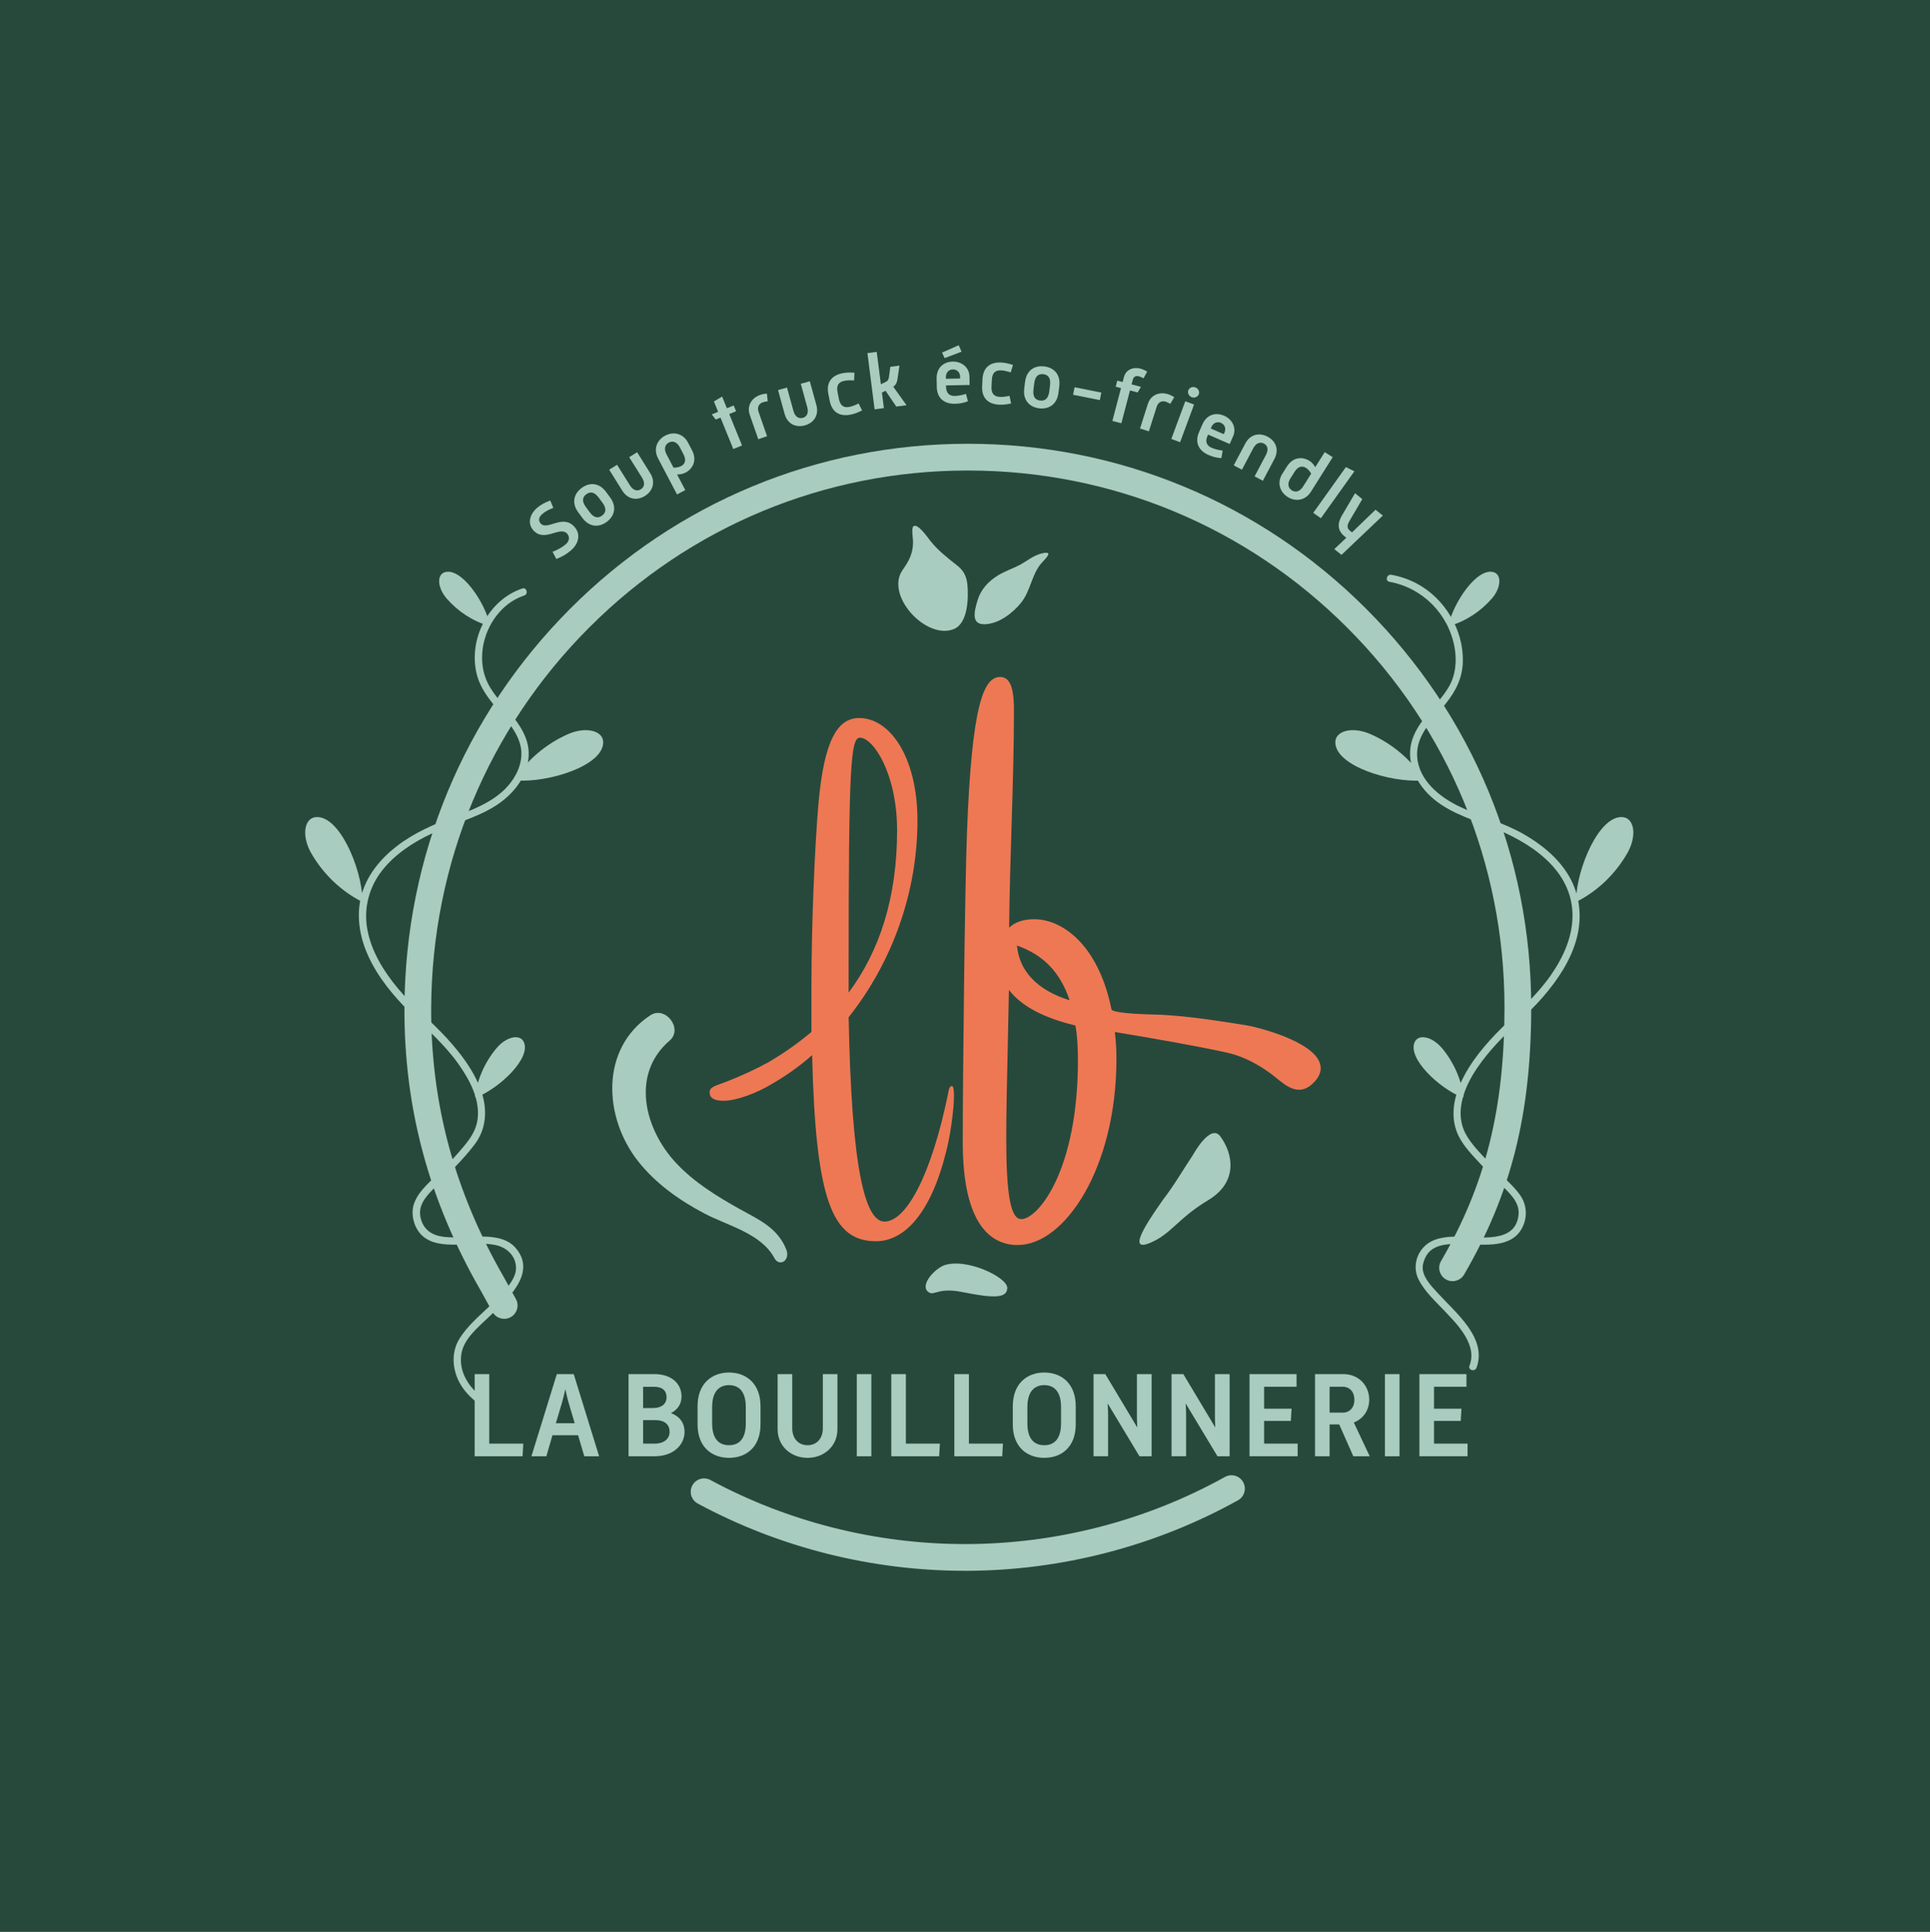 <svg xmlns="http://www.w3.org/2000/svg" id="Calque_1" viewBox="0 0 1083.16 1083.96"><defs><style>.cls-1{fill:#ee7854;}.cls-2,.cls-3{fill:#a8ccbf;}.cls-4{fill:#27493c;}.cls-3{fill-rule:evenodd;}</style></defs><path class="cls-1" d="M491.64,697.81c-25.93,0-35.07-25.08-37.15-102.86-6.36,5.39-13.5,10.36-21.28,14.81-7.33,4.47-19.33,9.24-27.08,9.24-6.13,0-9.24-2.05-9.24-6.1,0-3.5,2.81-4.52,7.46-6.21,1.08-.39,2.29-.83,3.66-1.36,8.68-3.47,16.32-7.03,22.69-10.56,8.55-5.06,16.2-10.43,23.34-16.39v-24.58c0-36.3,2-80.86,3.94-102.96,3.08-34.57,10.32-49.32,24.21-49.32,16.93,0,34.07,20.23,34.07,58.9s-13.71,79.29-38.61,110.79c1.42,74.87,7.72,112.84,18.72,112.84,13.82,0,27.3-35.87,34.53-71.42,.43-3.05,1.55-4.63,3.3-4.63,2.35,0,2.55,3.25,2.55,6.87,0,8.49-2.31,23.62-4.38,31.48-11.07,44.77-30.27,51.45-40.72,51.45Zm-34.56-108.76l.07,2.94c2.09,87.15,13.26,103.09,34.49,103.09,16.68,0,30.2-17.55,38.08-49.4,2.03-7.72,4.3-22.52,4.3-30.81,0-1.54-.06-2.55-.14-3.21-.1,.35-.21,.81-.29,1.43-9.25,45.48-23.5,73.68-37.21,73.68s-19.96-35.78-21.46-116.01v-.49s.3-.38,.3-.38c24.71-31.08,38.32-69.96,38.32-109.48,0-27.23-10.98-56.17-31.34-56.17-8.07,0-17.8,5.32-21.5,46.83-1.93,22.05-3.93,66.5-3.93,102.72v25.85l-.49,.41c-7.39,6.22-15.31,11.81-24.22,17.08-6.5,3.61-14.24,7.21-23.04,10.73-1.4,.54-2.63,.99-3.72,1.39-4.66,1.69-5.66,2.2-5.66,3.64,0,1.01,0,3.37,6.52,3.37,6.99,0,18.55-4.51,25.69-8.86,8.56-4.89,16.31-10.4,23.05-16.4l2.2-1.95Zm17.83-27.99v-21.84c0-116.52,1.26-126.67,7.67-126.67,8.86,0,22.25,21.29,22.25,53.38,0,36.51-9.24,67.41-27.46,91.84l-2.46,3.29Zm7.67-145.78c-4.2,0-4.94,32.47-4.94,123.94v13.51c16.24-23.39,24.47-52.57,24.47-86.79s-13.86-50.65-19.52-50.65Z"></path><rect class="cls-4" width="1083.16" height="1083.96"></rect><path class="cls-2" d="M441.57,701.85c-4.7-12.88-15.88-17.58-26.27-23.38-12.88-7.18-25.59-14.97-35.76-25.8-17.76-18.93-25.81-49.82-3.72-68.81,7.72-6.63-2.4-19.81-10.92-14.15-28.17,18.69-26.1,57.07-7.06,81.5,9.9,12.7,23.26,22.16,37.4,29.62,13.02,6.87,31.97,11.19,39.37,25.09,2.5,4.69,8.44,2.07,6.96-4.06"></path><path class="cls-3" d="M529.41,710.11c-6.59,3.17-12.97,11.65-8.35,14.87,3.47,2.41,5.02-2.84,19.13,0,17.39,3.5,25.11,3.59,25.11-2.39s-23.43-17.27-35.89-12.48"></path><path class="cls-1" d="M455.39,579.01v-25.22c0-36.25,1.97-80.38,3.94-102.84,3.15-35.46,10.64-48.07,22.86-48.07,17.34,0,32.71,22.07,32.71,57.53,0,40.19-14.19,79.6-38.62,110.33,1.58,84.33,9.07,114.67,20.1,114.67,12.22,0,26.4-26,35.86-72.51,.39-2.76,1.18-3.54,1.97-3.54s1.18,1.57,1.18,5.51c0,8.67-2.36,23.64-4.34,31.13-8.67,35.07-23.64,50.44-39.4,50.44-24.43,0-33.89-22.46-35.86-104.42-7.09,6.31-14.98,11.82-23.25,16.55-7.1,4.33-18.92,9.06-26.4,9.06-4.73,0-7.88-1.18-7.88-4.73,0-3.15,3.15-3.54,10.24-6.3,7.88-3.15,15.76-6.7,22.86-10.64,8.67-5.12,16.55-10.64,24.04-16.95m27.19-165.1c-5.13,0-6.31,16.16-6.31,125.3v17.73c17.34-23.25,27.19-53.19,27.19-91.02,0-31.92-13.4-52.01-20.88-52.01"></path><path class="cls-1" d="M564.93,524.24c3.15-4.73,8.28-7.1,15.37-7.1,16.55,0,35.46,15.76,42.17,49.65,.78,3.82,25.87,3.78,29.09,3.95,15.96,.85,31.91,3.36,47.75,5.9,9.96,1.6,54.41,14.13,36.23,30.62-8.11,7.36-15.25-1.4-21.7-6.08-7.64-5.53-15.88-9.89-25.17-11.93-16.15-3.55-40.59-7.88-64.62-11.82,.79,5.13,1.18,10.64,1.18,16.56,0,61.47-29.16,103.24-53.99,103.24-16.55,0-29.55-14.98-29.55-56.35,0-37.04,1.18-143.04,2.36-173.77,2.76-73.29,9.85-85.9,17.34-85.9,3.94,0,6.3,4.34,6.3,17.34,0,39.41-2.36,80.39-2.76,125.7m39.8,50.04c-22.07-5.12-34.28-13.4-39.8-23.25-.39,26.4-1.58,65.02-1.58,87.08,0,33.1,2.36,47.29,9.85,47.29,11.03,0,33.1-29.16,33.1-90.63,0-7.48-.4-14.58-1.58-20.49m-2.36-11.03c-6.31-20.89-18.52-29.95-33.1-34.68,.4,14.58,9.85,28.37,33.1,34.68"></path><path class="cls-1" d="M571.24,698.59c-14.1,0-30.92-10.01-30.92-57.71,0-35.11,1.14-142.09,2.37-173.83,2.72-72.38,9.44-87.22,18.7-87.22,6.8,0,7.67,9.99,7.67,18.7,0,20.67-.64,41.56-1.32,63.68-.58,18.74-1.17,38.08-1.4,58.28,3.39-3.13,8.07-4.72,13.97-4.72,9.06,0,18.22,4.46,25.77,12.55,8.45,9.04,14.58,22.25,17.73,38.2,.58,.77,4.7,2.32,25.32,2.78,1.18,.03,2.05,.05,2.5,.07,16.34,.87,33.1,3.55,47.89,5.91,5.7,.91,37.53,8.77,41.32,21.54,1.16,3.89-.32,7.74-4.39,11.43-7.58,6.88-14.51,1.2-20.08-3.36-1.16-.95-2.26-1.85-3.34-2.63-8.39-6.07-16.46-9.9-24.66-11.7-17.62-3.87-43.47-8.34-62.72-11.51,.62,4.65,.93,9.66,.93,14.91,0,61.64-29.17,104.6-55.35,104.6Zm-9.85-316.03c-8.73,0-13.81,26.88-15.98,84.59-1.22,31.71-2.36,138.63-2.36,173.72s9.75,54.99,28.19,54.99c11.98,0,25.11-10.42,35.12-27.88,11.29-19.68,17.5-45.96,17.5-73.99,0-5.81-.39-11.31-1.17-16.35l-.29-1.86,1.85,.3c19.45,3.19,46.46,7.83,64.7,11.84,8.58,1.88,16.98,5.86,25.67,12.16,1.15,.83,2.32,1.79,3.46,2.73,6.45,5.28,11.09,8.38,16.53,3.45,3.27-2.97,4.46-5.8,3.61-8.64-2.93-9.85-29.19-18.03-39.14-19.63-14.72-2.35-31.41-5.02-47.61-5.88-.44-.02-1.28-.04-2.42-.07-22.61-.51-27.37-2.21-27.93-4.97-6.64-33.55-25.29-48.56-40.83-48.56-6.67,0-11.32,2.12-14.23,6.49l-2.54,3.81,.04-4.57c.19-21.58,.82-42.18,1.44-62.09,.68-22.1,1.32-42.97,1.32-63.6,0-15.97-3.72-15.97-4.94-15.97Zm11.82,304.21c-8.39,0-11.22-12.28-11.22-48.65,0-13.51,.44-33.33,.88-52.5,.28-12.53,.55-24.36,.7-34.61l.08-5.07,2.48,4.42c5.79,10.34,18.88,17.93,38.92,22.58l.86,.2,.17,.86c1.08,5.4,1.61,12.19,1.61,20.76,0,61.25-22.1,92-34.47,92Zm-6.98-131.31c-.16,9.19-.39,19.45-.63,30.23-.43,19.15-.87,38.96-.87,52.43,0,32.62,2.46,45.92,8.49,45.92,9.03,0,31.74-26.56,31.74-89.27,0-7.94-.46-14.29-1.39-19.37-17.91-4.27-30.44-10.97-37.33-19.95Zm38.16,9.75l-2.37-.64c-29.04-7.88-33.83-25.91-34.11-35.96l-.05-1.93,1.84,.6c17.58,5.71,28.38,17.01,33.98,35.58l.71,2.35Zm-33.64-34.69c1.23,14.4,11.62,25.2,29.55,30.71-5.33-15.76-14.57-25.35-29.55-30.71Z"></path><path class="cls-2" d="M537.13,317.24c3,2.36,5.3,5.34,5.81,10.9,.67,7.35,.32,21.7-7.71,24.87-14.92,5.89-36.9-17.06-29.66-31.57,1.48-2.97,7.32-8.56,6.81-18.26-.08-1.54-.84-6.63,.11-7.72,2.26-2.57,8.49,6.58,9.58,7.95,4.36,5.47,9.55,9.5,15.06,13.83"></path><path class="cls-2" d="M573.04,338.19c5.48-6.77,5.98-16.34,11.75-22.55,2.73-2.95,6.67-6.85-.51-5.02-4.36,1.12-7.91,4.14-11.48,6.09-4.23,2.31-8.88,3.71-13.01,6.32-5.17,3.28-9.28,7.67-11.1,13.6-2,6.54-3.77,13.85,3.98,13.63,7.93-.23,15.64-6.22,20.38-12.07"></path><path class="cls-3" d="M652.74,673.1c6.16-7.94,11.18-16.7,16.77-25.05,0,0,9.79-18.01,15.36-10.44,7.14,9.71,10.23,25.58-6.82,35.81-17.05,10.23-20.46,18.75-32.4,23.87-11.94,5.12-4.88-7.31,7.09-24.18"></path><path class="cls-2" d="M541.52,881.36c-52.33,0-104.16-13.05-149.93-37.74-3.64-1.97-5.01-6.52-3.04-10.16,1.97-3.65,6.52-5,10.16-3.04,43.58,23.51,92.96,35.94,142.81,35.94h.25c51.01-.04,101.4-13.07,145.72-37.67,3.62-2.01,8.18-.7,10.2,2.92,2.01,3.62,.7,8.19-2.92,10.2-46.54,25.84-99.44,39.51-152.99,39.56h-.26Z"></path><path class="cls-2" d="M282.96,739.98c-2.64,0-5.21-1.4-6.57-3.88l-6.55-11.88c-29.14-50.6-43.15-102.63-42.85-159.08,.45-84.54,33.46-163.92,92.95-223.53,59.6-59.72,138.88-92.61,223.23-92.61s163.85,32.89,223.57,92.61,92.61,139.12,92.61,223.57c0,59.78-11.26,104.62-37.66,149.95-2.09,3.58-6.68,4.79-10.25,2.71-3.58-2.09-4.79-6.68-2.71-10.25,24.97-42.88,35.62-85.46,35.62-142.4,0-80.45-31.33-156.08-88.21-212.97-56.89-56.89-132.52-88.21-212.97-88.21s-155.85,31.33-212.62,88.21c-56.68,56.79-88.13,132.44-88.56,213.01-.29,53.74,13.08,103.32,40.88,151.57l.07,.12,6.59,11.94c2,3.63,.68,8.19-2.94,10.19-1.15,.63-2.39,.93-3.61,.93Z"></path><g><path class="cls-2" d="M289.79,437.9c17.72,1.35,48.74-8.12,48.75-21.42,0-6.47-9.72-9.09-20.05-4.44-11.95,5.37-22.41,14.09-29.56,25.07"></path><path class="cls-2" d="M203.43,504.8c-.47-17.76-13.06-47.65-26.3-46.31-6.44,.65-8.04,10.6-2.37,20.4,6.57,11.34,16.31,20.85,27.96,26.84"></path><path class="cls-2" d="M267.47,615.66c12.67-5.01,30.9-21.93,26.45-31.12-2.16-4.46-9.75-3.01-15.32,3.65-6.44,7.71-10.74,17.23-11.99,27.2"></path><path class="cls-2" d="M274.93,350.45c-2.84-12.62-16.03-32.21-25.3-29.38-4.51,1.37-4.26,8.7,1.18,14.91,6.29,7.18,14.58,12.6,23.75,15.24"></path><path class="cls-2" d="M293.08,330.22c-18.9,6.34-30.05,28.09-25.71,47.3,2.49,11,10.7,18.71,17.45,27.24,3.48,4.4,6.61,9.31,7.55,14.94,1.01,6.08-.96,12.18-4.25,17.26-7.44,11.49-20.66,16.6-32.94,21.18-11.45,4.27-22.59,9.02-32.35,16.52-8.91,6.85-16.49,15.8-19.72,26.74-3.46,11.75-1.41,24.14,3.61,35.11,5.35,11.71,13.79,21.9,22.82,30.97,9.48,9.53,19.62,18.15,27.49,29.17,6.38,8.93,12.56,20.16,10.97,31.55-.83,5.98-4.04,10.61-7.81,15.14-3.97,4.77-8.22,9.3-12.62,13.68-5.35,5.32-12.42,10.73-15.11,18.05-2.23,6.08-.17,14.09,4.65,18.39,5.15,4.6,12.58,4.99,19.15,4.89,7.17-.11,14.66-1.25,21.76,.21,6.45,1.32,11.76,6.25,11.57,13.28-.1,3.57-2.18,6.89-4.24,9.67-2.71,3.68-6.01,6.93-9.28,10.1-6.37,6.19-13.76,12.12-18.39,19.81-5.19,8.61-3.49,19.72,2.25,27.61,2.54,3.49,5.65,6.41,9.12,8.96,2.12,1.56,4.16-1.99,2.06-3.53-7.95-5.85-13.95-14.9-12.11-25.15,1.45-8.06,8.87-14.2,14.49-19.57,9.99-9.56,28.8-25.11,15.64-39.82-4.53-5.06-11.75-6.01-18.17-6.1-7.22-.1-14.5,.98-21.7,.18-6.6-.73-11.6-3.87-13.19-10.59-1.62-6.81,2.68-11.78,7.16-16.36,8.02-8.19,16.43-15.97,23.34-25.18,6.4-8.53,6.99-19.28,3.67-29.16-3.86-11.51-11.55-21.55-19.67-30.4-8.81-9.59-18.97-17.76-27.32-27.8-8.02-9.65-14.99-20.89-17.17-33.42-2.04-11.74,1.12-23.54,8.51-32.84,7.19-9.05,17.18-15.58,27.54-20.47,11.75-5.55,24.68-8.55,35.77-15.52,9.73-6.12,18.16-16.13,18.8-28.05,.62-11.7-7.47-20.67-14.52-29.01-3.54-4.18-7.12-8.56-9.23-13.67-1.84-4.45-2.57-9.3-2.36-14.1,.41-9.66,4.65-19.21,11.6-25.94,3.42-3.31,7.49-5.84,12.01-7.35,2.48-.83,1.42-4.78-1.09-3.94h0Z"></path></g><g><path class="cls-2" d="M798.16,437.9c-17.72,1.35-48.74-8.12-48.75-21.42,0-6.47,9.72-9.09,20.05-4.44,11.95,5.37,22.41,14.09,29.56,25.07"></path><path class="cls-2" d="M884.52,504.8c.47-17.76,13.06-47.65,26.3-46.31,6.44,.65,8.04,10.6,2.37,20.4-6.57,11.34-16.31,20.85-27.96,26.84"></path><path class="cls-2" d="M820.48,615.66c-12.67-5.01-30.9-21.93-26.45-31.12,2.16-4.46,9.75-3.01,15.32,3.65,6.44,7.71,10.74,17.23,11.99,27.2"></path><path class="cls-2" d="M813.02,350.45c2.84-12.62,16.03-32.21,25.3-29.38,4.51,1.37,4.26,8.7-1.18,14.91-6.29,7.18-14.58,12.6-23.75,15.24"></path><path class="cls-2" d="M779.81,326.45c18.62,3.38,33.09,18.05,36.5,36.66,1.39,7.58,.69,15.68-3.27,22.39-5.76,9.75-15.32,16.9-19.72,27.51-4.73,11.4-.4,23.48,7.79,32.06,9.29,9.73,22.52,13.94,34.76,18.58,21.31,8.08,45.61,23.02,46.62,48.46,.51,12.86-5.04,24.93-12.26,35.26-7.73,11.06-17.69,19.76-27.22,29.18-9.07,8.97-17.8,19.1-23.12,30.8-4.38,9.65-6.1,20.63-1.1,30.41,2.93,5.73,7.79,10.68,12.13,15.36,3.68,3.98,7.57,7.76,11.43,11.57,4.5,4.43,10.47,9.61,9.92,16.56-1.35,16.94-22.33,12.63-33.86,12.59-6.62-.03-14.15,.62-19.09,5.59-4.89,4.92-6.26,12.25-3.2,18.42,3.43,6.93,9.67,12.47,14.91,18.02,5.51,5.83,11.84,12.29,14.1,20.22,.98,3.46,.85,6.89-.42,10.26-.92,2.47,3.03,3.53,3.94,1.09,6.2-16.55-11.72-30.93-21.48-41.61-3.82-4.17-9.99-10.28-8.52-16.55,.76-3.27,2.32-6.35,5.14-8.29,2.66-1.83,5.96-2.56,9.13-2.85,7.49-.69,15,.47,22.5,.2,6.71-.24,13.78-1.74,17.8-7.64,3.85-5.64,4.18-13.25,.6-19.05-2.03-3.28-4.8-6.08-7.52-8.79-3.78-3.77-7.64-7.46-11.3-11.34-4.47-4.74-9.5-9.76-12.56-15.56-2.45-4.66-3.17-10-2.46-15.2,1.67-12.27,9.62-23.31,17.52-32.41,8.86-10.22,19.51-18.65,28.37-28.88,8.35-9.65,15.8-20.68,19.06-33.17,3.07-11.75,1.78-24.25-4.41-34.78-5.88-10.02-15.23-17.64-25.19-23.36-11.38-6.54-24.06-9.83-35.86-15.41-11.27-5.33-23.26-14.75-24.12-28.26-.78-12.2,9.09-20.98,16.06-29.7,5.68-7.11,9.39-14.49,9.58-23.7,.38-17.83-10.28-35.48-26-43.75-4.43-2.33-9.2-3.93-14.13-4.83-2.57-.47-3.68,3.47-1.09,3.94h0Z"></path></g><g><path class="cls-2" d="M266.4,771h8.18v39.01h19.1l-.41,7.09h-26.87v-46.1Z"></path><path class="cls-2" d="M312.51,771h9.48l14.25,46.1h-8.32l-3.48-11.8h-14.39l-3.41,11.8h-8.39l14.25-46.1Zm10.03,27.55l-3.41-11.46c-.61-2.05-1.3-4.91-1.84-7.64-.61,2.73-1.3,5.59-1.91,7.64l-3.41,11.46h10.57Z"></path><path class="cls-2" d="M352.75,817.1v-46.1h14.53c9.48,0,15.21,5.25,15.21,12.55,0,4.3-2.25,7.43-5.93,9.34,5.05,1.84,7.64,5.73,7.64,10.5,0,7.09-6.07,13.71-16.78,13.71h-14.66Zm13.84-27.07c4.77,0,7.5-2.39,7.5-6s-2.18-5.93-7.02-5.93h-6.14v11.93h5.66Zm.75,19.98c5.46,0,8.46-2.8,8.46-6.62s-2.46-6.55-7.91-6.55h-6.96v13.16h6.41Z"></path><path class="cls-2" d="M391.49,789c0-12.62,7.91-18.89,17.66-18.89s17.66,6.27,17.66,18.89v10.23c0,12.62-7.91,18.75-17.66,18.75s-17.66-6.14-17.66-18.75v-10.23Zm17.66,21.89c5.46,0,9.41-3.34,9.41-12.28v-9.14c0-8.8-3.96-12.28-9.41-12.28s-9.48,3.48-9.48,12.28v9.14c0,8.93,3.96,12.28,9.48,12.28Z"></path><path class="cls-2" d="M436.44,771h8.18v30.35c0,5.8,3.48,9.55,8.59,9.55s8.59-3.75,8.59-9.55v-30.35h8.18v30.96c0,9.55-7.57,16.03-16.78,16.03s-16.78-6.48-16.78-16.03v-30.96Z"></path><path class="cls-2" d="M480.84,771h8.18v46.1h-8.18v-46.1Z"></path><path class="cls-2" d="M500.21,771h8.18v39.01h19.1l-.41,7.09h-26.87v-46.1Z"></path><path class="cls-2" d="M535.6,771h8.18v39.01h19.1l-.41,7.09h-26.87v-46.1Z"></path><path class="cls-2" d="M568.41,789c0-12.62,7.91-18.89,17.66-18.89s17.66,6.27,17.66,18.89v10.23c0,12.62-7.91,18.75-17.66,18.75s-17.66-6.14-17.66-18.75v-10.23Zm17.66,21.89c5.46,0,9.41-3.34,9.41-12.28v-9.14c0-8.8-3.96-12.28-9.41-12.28s-9.48,3.48-9.48,12.28v9.14c0,8.93,3.96,12.28,9.48,12.28Z"></path><path class="cls-2" d="M613.7,771h6.62l17.94,29.94c-.14-2.52-.2-4.91-.2-6.82v-23.12h8.25v46.1h-6.82l-17.87-29.67c.21,2.59,.27,5.05,.27,7.02v22.64h-8.18v-46.1Z"></path><path class="cls-2" d="M657.48,771h6.62l17.94,29.94c-.14-2.52-.2-4.91-.2-6.82v-23.12h8.25v46.1h-6.82l-17.87-29.67c.21,2.59,.27,5.05,.27,7.02v22.64h-8.18v-46.1Z"></path><path class="cls-2" d="M701.27,771h26.39v7.09h-18.21v12.34h15.41l-.41,6.82h-15v12.75h18.82v7.09h-27.01v-46.1Z"></path><path class="cls-2" d="M738.03,771h15.89c8.87,0,14.53,6.68,14.53,14.39,0,5.73-3.27,10.71-8.66,12.75l8.93,18.96h-9.21l-7.91-17.87h-5.39v17.87h-8.18v-46.1Zm15.55,21.62c3.96,0,6.55-2.93,6.55-7.23s-2.59-7.3-6.55-7.3h-7.37v14.53h7.37Z"></path><path class="cls-2" d="M777.25,771h8.18v46.1h-8.18v-46.1Z"></path><path class="cls-2" d="M796.62,771h26.39v7.09h-18.21v12.34h15.41l-.41,6.82h-15v12.75h18.82v7.09h-27.01v-46.1Z"></path></g><g><path class="cls-2" d="M310.12,309.62c2.64-1.06,5.2-2.35,7.35-4.19,1.97-1.7,2.48-4.08,.86-5.95-4.02-4.68-12.84,5.25-19.13-2.07-3.2-3.72-1.98-8.84,2.25-12.47,2.11-1.82,4.55-3.11,7.37-4.1l1.72,4.14c-2.41,.92-4.41,1.9-6.15,3.39-2.21,1.9-2.29,3.81-.99,5.32,3.74,4.35,12.5-5.64,19.13,2.07,3.71,4.31,1.94,9.62-2.12,13.1-2.56,2.2-5.23,3.63-8.19,4.8l-2.1-4.03Z"></path><path class="cls-2" d="M324.52,287.45c-3.79-5.14-2.56-10.37,1.92-13.67,4.52-3.33,9.87-2.95,13.69,2.22l2.29,3.11c3.79,5.14,2.59,10.4-1.93,13.73-4.48,3.3-9.86,2.89-13.65-2.25l-2.32-3.15Zm13.36,1.86c2.38-1.76,2.51-4.17,.21-7.28l-2.04-2.76c-2.29-3.11-4.63-3.71-7.01-1.95-2.35,1.73-2.47,4.14-.18,7.25l2.04,2.76c2.29,3.11,4.63,3.71,6.98,1.98Z"></path><path class="cls-2" d="M341.89,263.54l4.42-2.76,7.21,11.53c1.8,2.87,4.09,3.49,6.15,2.21,2.02-1.26,2.46-3.59,.67-6.47l-7.22-11.53,4.45-2.78,7.33,11.72c3.23,5.16,1.35,10.12-2.91,12.79-4.34,2.71-9.55,2.18-12.77-2.98l-7.33-11.72Z"></path><path class="cls-2" d="M384.61,274.98l-4.65,2.44-10.64-20.24c-2.79-5.31-.53-10.38,4-12.76,4.53-2.38,10.02-1.39,12.81,3.92l2.22,4.23c2.99,5.69,.55,10.41-3.62,12.61-1.59,.84-3.48,1.09-4.74,1.02l4.61,8.77Zm-2.35-13.45c2.07-1.08,3.13-3.21,1.31-6.68l-2.02-3.85c-1.66-3.15-4.08-3.8-6.18-2.69-2.11,1.11-2.95,3.47-1.29,6.62l3.94,7.5c1.56-.03,2.97-.24,4.24-.91Z"></path><path class="cls-2" d="M404.35,234.33l-2.66,1.08-2.24-2.89,3.58-1.46-2.36-5.8,4.6-2.76,2.67,6.56,3.83-1.56,1.33,3.26-3.83,1.56,7.18,17.63-4.91,2-7.18-17.63Z"></path><path class="cls-2" d="M420.78,232.69c-1.7-4.88,.95-9.4,5.83-11.1,1.19-.41,2.66-.69,3.79-.72l.45,4.31c-.73,.07-1.87,.24-2.76,.55-2.29,.8-3.21,2.92-2.4,5.26l4.79,13.75-4.92,1.71-4.79-13.75Z"></path><path class="cls-2" d="M436.66,218.86l5.02-1.39,3.62,13.11c.9,3.27,2.93,4.51,5.26,3.87,2.29-.63,3.39-2.74,2.48-6.01l-3.62-13.11,5.06-1.4,3.68,13.32c1.62,5.86-1.59,10.09-6.44,11.43-4.93,1.36-9.77-.64-11.39-6.5l-3.68-13.32Z"></path><path class="cls-2" d="M464.89,221.05c-1.35-6.78,2.17-10.49,7.89-11.63,2.2-.44,4.44-.49,6.77-.28l-.23,4.34c-1.81-.13-3.65-.16-5.46,.2-3.12,.62-4.59,2.47-3.8,6.43l.73,3.66c.8,4.01,2.86,5.15,5.98,4.52,1.81-.36,3.45-1.09,5.11-1.91l1.93,3.92c-2.29,1.17-4.2,1.9-6.4,2.34-5.72,1.14-10.4-.94-11.75-7.72l-.77-3.88Z"></path><path class="cls-2" d="M486.83,198.12l5.21-.67,2.32,18.15,2.98-1.43c1.02-.52,1.41-1.41,1.59-2.79l.74-5.57,5.12-.66-.96,6.69c-.33,2.41-.8,4.04-2.51,5.14l7.44,10.39-5.75,.74-6.02-8.87-2.04,1.05,1.11,8.71-5.21,.67-4.03-31.55Z"></path><path class="cls-2" d="M525.65,212.41c-.12-6.08,3.95-9.42,9.02-9.52,5.12-.1,9.31,3.3,9.41,8.34l.09,4.78-13.24,.25,.02,.82c.07,3.52,1.85,5.14,4.86,5.08,2.2-.04,4.26-.51,6.31-1.16l1.11,4.15c-2.41,.91-4.46,1.34-7.34,1.4-5.93,.11-10.03-3.11-10.15-9.37l-.09-4.78Zm4.5-11.47l-1.45-3.1,9.35-4.13,1.6,3.62-9.5,3.61Zm8.7,11.44l-.02-1.04c-.04-2.35-1.65-4.1-4.07-4.05-2.33,.04-3.96,1.73-3.91,4.51v.74s8-.15,8-.15Z"></path><path class="cls-2" d="M551.39,212.74c.35-6.9,4.67-9.63,10.5-9.33,2.24,.12,4.42,.62,6.63,1.39l-1.29,4.16c-1.72-.57-3.5-1.05-5.33-1.15-3.18-.16-5.05,1.26-5.26,5.3l-.19,3.73c-.21,4.08,1.51,5.69,4.69,5.85,1.84,.1,3.61-.21,5.42-.59l.91,4.27c-2.5,.57-4.54,.81-6.78,.69-5.83-.3-9.85-3.47-9.49-10.37l.2-3.95Z"></path><path class="cls-2" d="M575.3,214.19c.79-6.34,5.27-9.29,10.79-8.6,5.57,.69,9.2,4.64,8.41,11.03l-.48,3.84c-.79,6.34-5.27,9.33-10.84,8.64-5.52-.69-9.15-4.68-8.36-11.02l.48-3.88Zm8.42,10.55c2.94,.37,4.69-1.3,5.16-5.14l.42-3.41c.48-3.84-.81-5.88-3.75-6.24-2.9-.36-4.64,1.31-5.12,5.15l-.42,3.41c-.48,3.84,.81,5.88,3.71,6.24Z"></path><path class="cls-2" d="M602.24,221.5l.84-4.22,15.01,2.99-.84,4.22-15.01-2.99Z"></path><path class="cls-2" d="M629.15,217.78l-3-.79,.89-3.41,3,.79,.73-2.77c1.17-4.46,5.5-5.75,9.19-4.78,1.39,.36,2.67,.97,3.87,1.69l-2.06,3.77c-.8-.48-1.76-.91-2.63-1.14-1.65-.43-2.93,.22-3.34,1.77l-.73,2.77,5.25,1.38-1.85,3.15-4.3-1.13-4.83,18.41-5.04-1.32,4.83-18.41Z"></path><path class="cls-2" d="M644.23,226.57c1.57-4.93,6.4-6.95,11.32-5.38,1.2,.38,2.54,1.04,3.46,1.7l-2.22,3.72c-.63-.38-1.64-.93-2.53-1.22-2.31-.74-4.32,.4-5.07,2.76l-4.42,13.87-4.96-1.58,4.41-13.87Z"></path><path class="cls-2" d="M665.21,225.15l4.93,1.83-7.84,21.14-4.93-1.83,7.84-21.14Zm1.7-6.14c.59-1.59,2.4-2.21,3.96-1.64,1.56,.58,2.52,2.24,1.94,3.82-.56,1.51-2.38,2.27-3.98,1.68s-2.48-2.36-1.92-3.86Z"></path><path class="cls-2" d="M674.81,238.13c2.43-5.57,7.52-6.91,12.17-4.88,4.69,2.05,7.09,6.89,5.07,11.51l-1.91,4.38-12.14-5.3-.33,.76c-1.41,3.23-.46,5.44,2.29,6.64,2.02,.88,4.08,1.31,6.22,1.58l-.72,4.24c-2.57-.18-4.62-.64-7.25-1.79-5.43-2.37-7.81-7.01-5.31-12.75l1.91-4.38Zm12.01,5.48l.42-.96c.94-2.15,.21-4.41-2.01-5.38-2.14-.93-4.32-.08-5.44,2.47l-.3,.68,7.32,3.2Z"></path><path class="cls-2" d="M698.86,248.9c2.84-5.38,8.04-6.27,12.56-3.87,4.49,2.37,6.64,7.15,3.79,12.52l-6.46,12.21-4.64-2.46,6.36-12.02c1.58-3,1.01-5.27-1.1-6.38-2.14-1.13-4.43-.37-6.01,2.62l-6.36,12.02-4.6-2.43,6.46-12.21Z"></path><path class="cls-2" d="M722.23,261.79c3.43-5.44,8.73-5.69,12.72-3.18,1.48,.93,2.62,2.42,3.18,3.54l5.33-8.45,4.48,2.82-12.23,19.4c-3.2,5.08-8.75,5.63-13.04,2.93-4.33-2.73-6.18-7.95-2.99-13.03l2.55-4.04Zm2.78,13.36c2.01,1.27,4.44,.79,6.34-2.22l4.52-7.17c-.77-1.31-1.69-2.45-2.87-3.2-2.01-1.27-4.39-1.12-6.47,2.19l-2.32,3.67c-1.9,3.01-1.21,5.45,.8,6.72Z"></path><path class="cls-2" d="M755.33,262.09l4.78,2.35-18.81,26.35-4.27-3.05,18.31-25.64Z"></path><path class="cls-2" d="M760.46,276.75l4.1,3.29-7.23,12.31c-1.32,2.29-1.48,4,.17,5.32l1.29,1.04,13.19-12.71,4.1,3.29-23.21,22.05-4.03-3.23,6.72-6.37-.94-.76c-4.13-3.32-4.02-7.4-1.61-11.55l7.46-12.68Z"></path></g></svg>